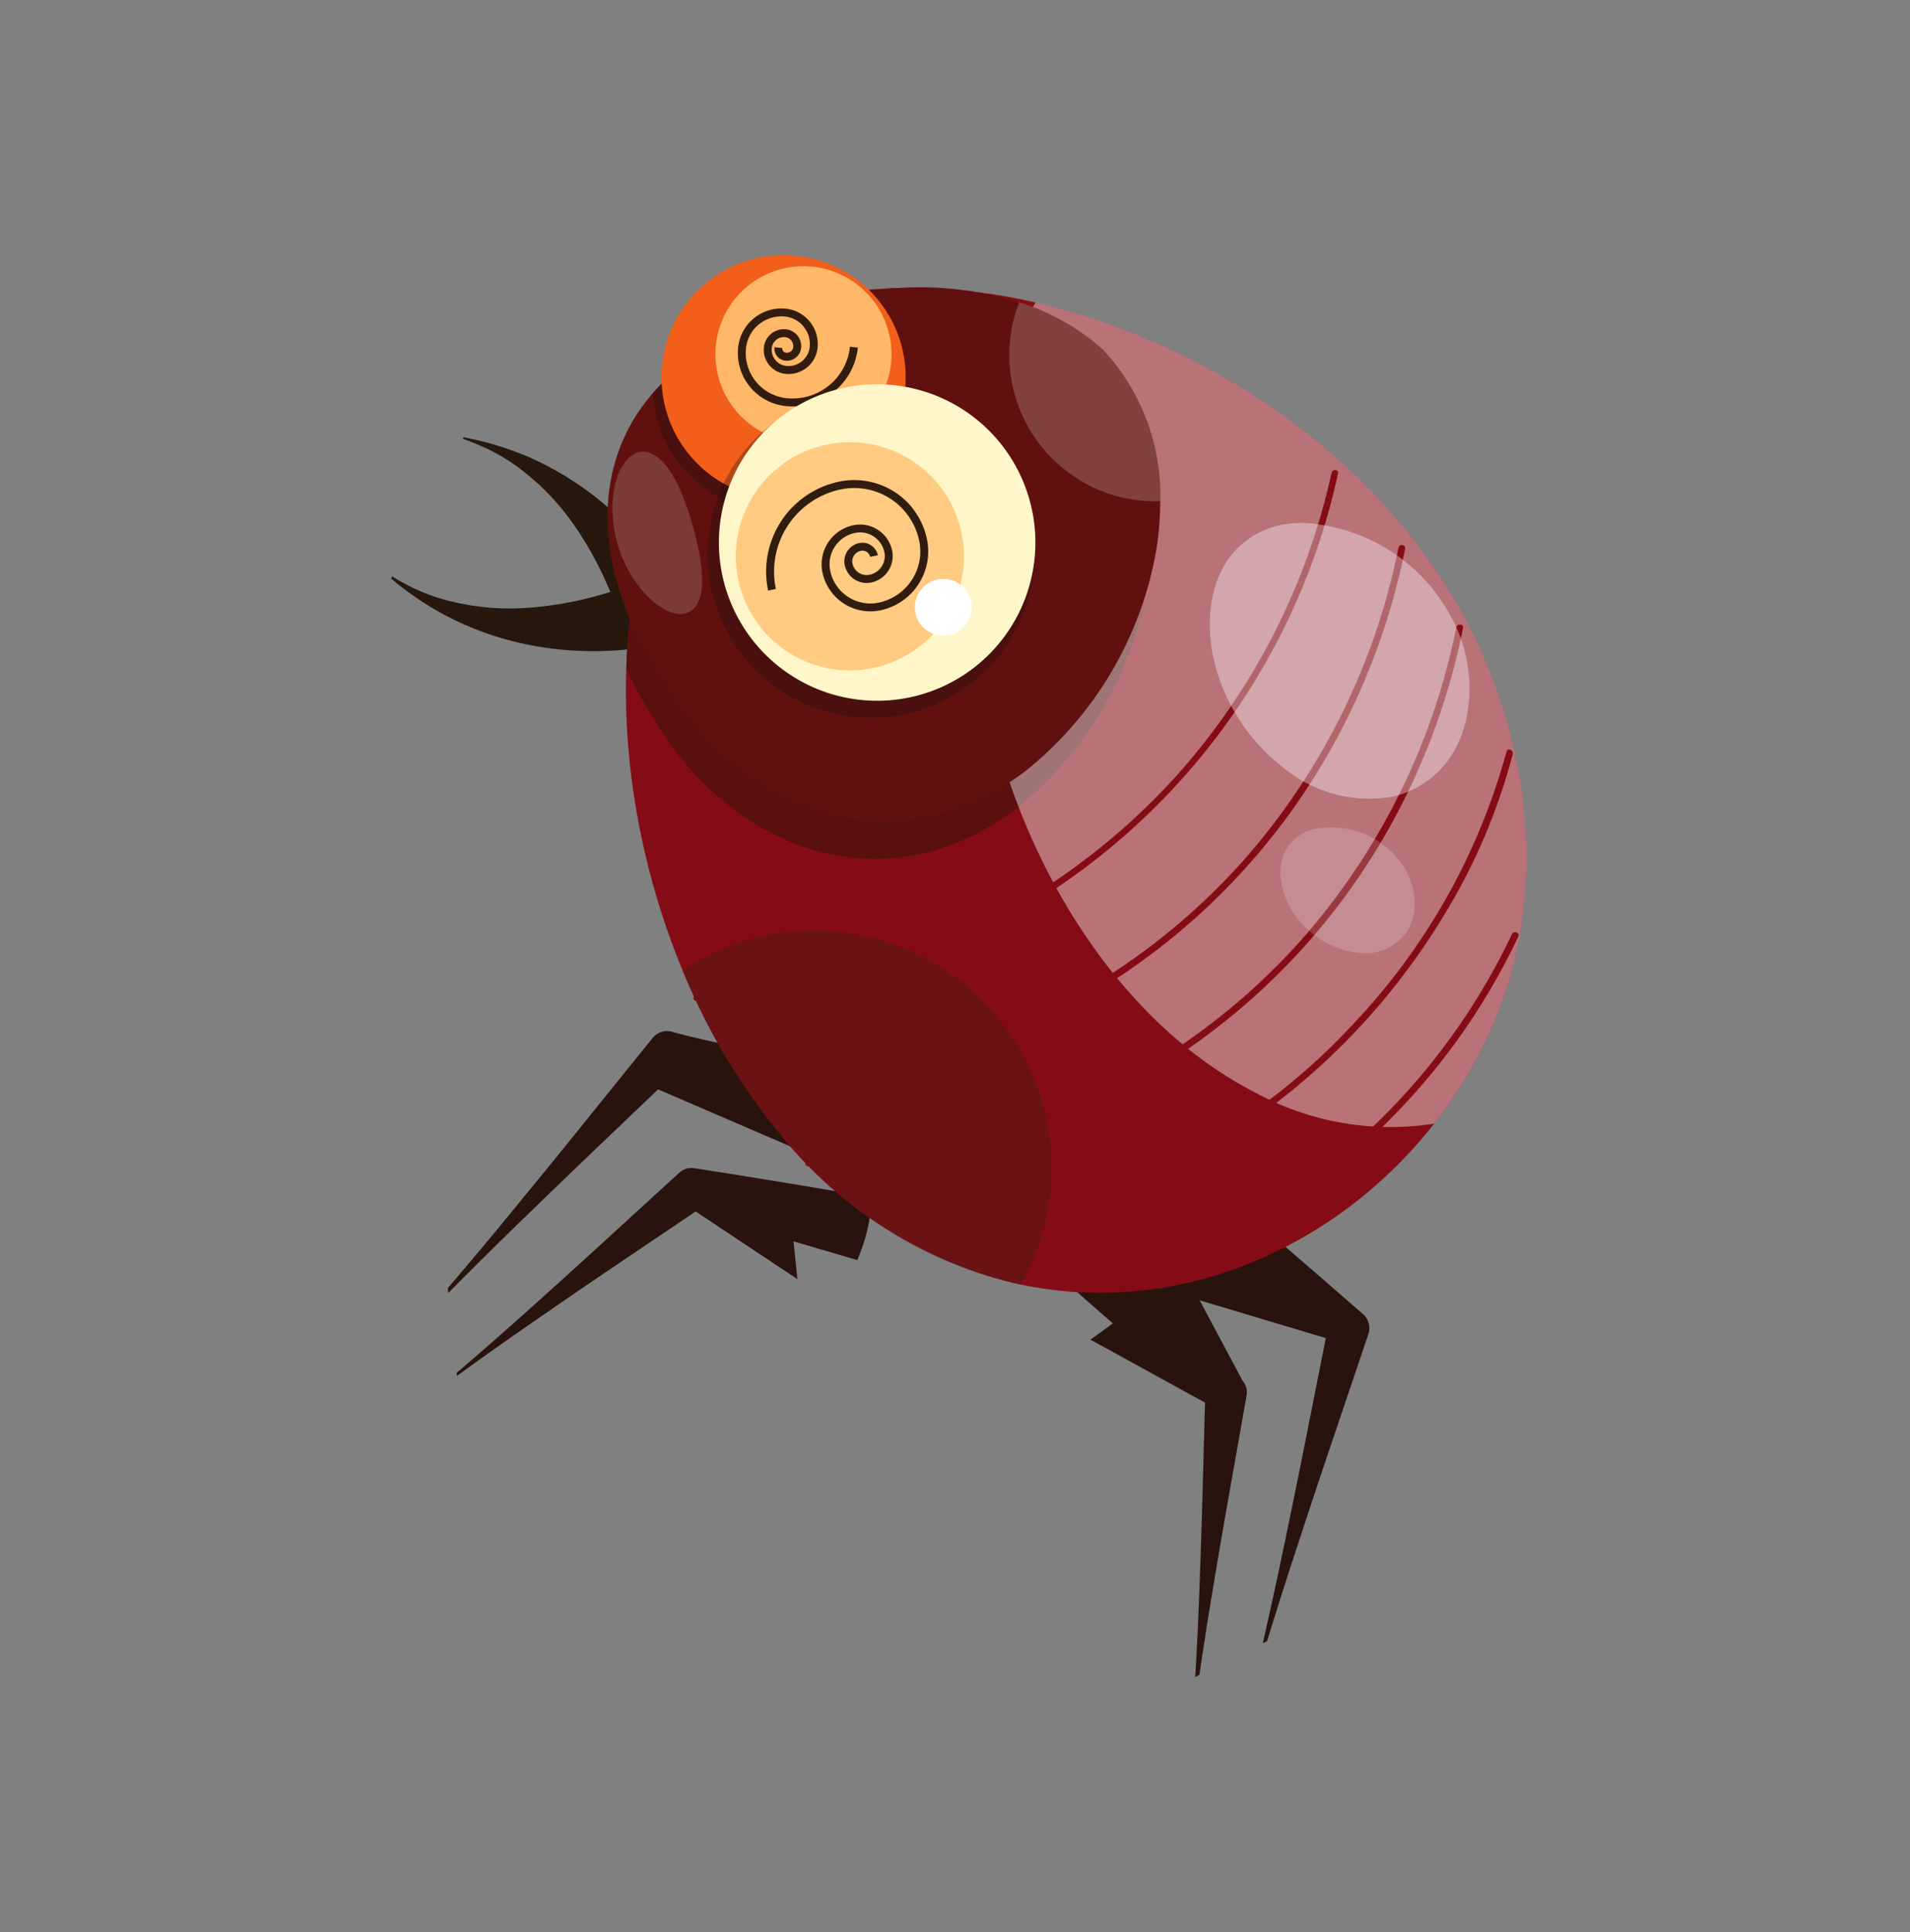 <svg xmlns="http://www.w3.org/2000/svg" xmlns:xlink="http://www.w3.org/1999/xlink" width="125.219" height="126.689" viewBox="0 0 125.219 126.689"><rect x="0" y="0" width="125.219" height="126.689" fill="#808080" stroke="none"/><defs><clipPath id="clip-path"><rect id="Rectangle_149" data-name="Rectangle 149" width="94.527" height="84.58" fill="none"></rect></clipPath><clipPath id="clip-path-3"><path id="Path_142" data-name="Path 142" d="M122.558,53.649c-.1.058-.2.122-.313.185l-.356.184-.388.2-.432.187c-.294.134-.622.246-.965.367l-.13.045-.134.039-.273.079c-.184.053-.372.108-.57.149a16.284,16.284,0,0,1-5.511.339,22.819,22.819,0,0,1-3.154-.544c-.535-.131-1.073-.28-1.606-.451-.268-.084-.533-.176-.795-.271-.13-.048-.261-.1-.386-.147-.064-.024-.126-.05-.186-.074s-.122-.051-.172-.075a21.191,21.191,0,0,0-1.237,4.026c.1.022.188.041.278.057l.264.047c.176.03.346.055.517.079.34.046.675.083,1.008.11.664.056,1.314.077,1.952.074a21.92,21.92,0,0,0,3.635-.331,20.333,20.333,0,0,0,3.161-.822,19.507,19.507,0,0,0,2.578-1.1c.191-.093.37-.2.546-.3l.26-.147.127-.071.123-.076c.324-.2.63-.385.9-.579l.4-.269.357-.267.327-.242.288-.234c.161-.134.31-.248.436-.356-.02-.035-.039-.07-.059-.1-.139.093-.307.188-.489.3" transform="translate(-105.949 -53.35)" fill="none"></path></clipPath><linearGradient id="linear-gradient" x1="-4.634" y1="3.568" x2="-4.59" y2="3.568" gradientUnits="objectBoundingBox"><stop offset="0" stop-color="#850c16"></stop><stop offset="1" stop-color="#26180d"></stop></linearGradient><clipPath id="clip-path-4"><path id="Path_143" data-name="Path 143" d="M118.214,40.516l-.363.072-.394.1-.434.105-.463.134c-.324.085-.659.206-1.022.325l-.137.046-.136.053-.279.106c-.188.072-.384.143-.578.229a19.682,19.682,0,0,0-2.5,1.281,20.4,20.4,0,0,0-2.65,1.907,21.773,21.773,0,0,0-2.574,2.587c-.411.488-.81,1-1.19,1.55-.192.272-.377.555-.559.846-.091.148-.181.294-.269.448-.045.076-.089.153-.133.234s-.087.16-.134.25a21.116,21.116,0,0,0,3.889,1.618c.015-.053.033-.117.053-.18s.039-.127.061-.192c.042-.129.088-.26.134-.391.094-.261.193-.524.3-.783.209-.52.437-1.03.678-1.525a22.624,22.624,0,0,1,1.595-2.775,16.272,16.272,0,0,1,3.778-4.027c.157-.126.32-.235.478-.343l.235-.16.116-.078.118-.071c.313-.188.608-.369.9-.51l.419-.212.4-.174.369-.157c.12-.045.234-.084.342-.123l.267-.093-.053-.149c-.085.018-.172.036-.266.053" transform="translate(-104.406 -40.463)" fill="none"></path></clipPath><linearGradient id="linear-gradient-2" x1="-4.014" y1="3.228" x2="-3.975" y2="3.228" xlink:href="#linear-gradient"></linearGradient><clipPath id="clip-path-6"><path id="Path_148" data-name="Path 148" d="M35.729,41.9q-.243.187-.48.381c-8.281,6.742-11.138,17.739-8.85,27.706a29.292,29.292,0,0,0,3.227,8.184c4.678,8.022,13.732,13.311,23.24,14.558S72.2,91.42,80.332,86.547a42.94,42.94,0,0,0,4.376-2.993,35.405,35.405,0,0,0,5.618-5.444,26.947,26.947,0,0,0,5.307-9.692c.5-1.937-.2-4.035-1.183-5.981-.63-1.252-1.376-2.441-1.993-3.485A45.99,45.99,0,0,0,76.419,42.9,49.665,49.665,0,0,0,65.221,38a41.912,41.912,0,0,0-11.807-1.79A28.348,28.348,0,0,0,35.729,41.9" transform="translate(-25.639 -36.214)" fill="none"></path></clipPath><linearGradient id="linear-gradient-3" x1="-0.239" y1="1.006" x2="-0.229" y2="1.006" gradientUnits="objectBoundingBox"><stop offset="0" stop-color="#26180d"></stop><stop offset="1" stop-color="#850c16"></stop></linearGradient><clipPath id="clip-path-8"><rect id="Rectangle_128" data-name="Rectangle 128" width="34.751" height="36.386" fill="none"></rect></clipPath><clipPath id="clip-path-9"><path id="Path_149" data-name="Path 149" d="M72.283,65.479c.428-11,9.915-16.206,19.751-14.668a25.845,25.845,0,0,1,3.428.6,45.851,45.851,0,0,1,9.576,11.409c.618,1.044,1.363,2.233,1.994,3.485A25.939,25.939,0,0,1,102,79.21c-2.895,3.9-6.828,6.953-11.42,7.667-4.715.456-9.351-1.908-12.768-5.949a23.814,23.814,0,0,1-5.526-15.448" transform="translate(-72.28 -50.547)" fill="none"></path></clipPath><linearGradient id="linear-gradient-4" x1="-1.512" y1="1.286" x2="-1.491" y2="1.286" gradientUnits="objectBoundingBox"><stop offset="0" stop-color="#650c10"></stop><stop offset="1" stop-color="#3a140b"></stop></linearGradient><clipPath id="clip-path-10"><rect id="Rectangle_129" data-name="Rectangle 129" width="58.308" height="33.21" fill="none"></rect></clipPath><clipPath id="clip-path-11"><path id="Path_151" data-name="Path 151" d="M74.384,68.265a23.821,23.821,0,0,0,5.527,15.45,19.553,19.553,0,0,0,2.667,2.613,14.018,14.018,0,0,0,10.1,3.336,14.944,14.944,0,0,0,5.864-2.313A22.052,22.052,0,0,0,104.1,82q.789-1.069,1.471-2.213a25.264,25.264,0,0,0,3.583-10.964,14.2,14.2,0,0,0-.125-3.893C107.913,58.6,102.264,54.476,94.136,53.6a21.825,21.825,0,0,0-3.366-.264c-8.532,0-16.006,5.2-16.386,14.931" transform="translate(-74.381 -53.334)" fill="none"></path></clipPath><linearGradient id="linear-gradient-5" x1="-0.967" y1="1.067" x2="-0.952" y2="1.067" gradientUnits="objectBoundingBox"><stop offset="0" stop-color="#850c16"></stop><stop offset="1" stop-color="#60110f"></stop></linearGradient><clipPath id="clip-path-13"><rect id="Rectangle_133" data-name="Rectangle 133" width="13.326" height="16.55" fill="none"></rect></clipPath><clipPath id="clip-path-14"><path id="Path_152" data-name="Path 152" d="M104.963,71.193a8.269,8.269,0,0,1,11.3-3.028,8.427,8.427,0,0,1,.715.463,14.228,14.228,0,0,1,.126,3.893,25.266,25.266,0,0,1-3.584,10.964,8.273,8.273,0,0,1-8.559-12.292" transform="translate(-103.856 -67.055)" fill="none"></path></clipPath><radialGradient id="radial-gradient" cx="0.538" cy="0.5" r="0.454" gradientTransform="matrix(-1.137, 0, 0, 1, -10.958, 0)" gradientUnits="objectBoundingBox"><stop offset="0" stop-color="#150d0d"></stop><stop offset="0.574" stop-color="#150d0d"></stop><stop offset="0.798" stop-color="#150d0d"></stop><stop offset="1" stop-color="#150d0d"></stop></radialGradient><clipPath id="clip-path-15"><rect id="Rectangle_135" data-name="Rectangle 135" width="21.449" height="21.45" fill="none"></rect></clipPath><clipPath id="clip-path-16"><path id="Path_156" data-name="Path 156" d="M94.3,60.642A10.724,10.724,0,1,1,85,66a10.727,10.727,0,0,1,9.3-5.363" transform="translate(-83.566 -60.642)" fill="none"></path></clipPath><radialGradient id="radial-gradient-2" cx="0.525" cy="0.5" r="0.5" gradientTransform="matrix(-0.919, 0, 0, 1, -4.892, 0)" xlink:href="#radial-gradient"></radialGradient><clipPath id="clip-path-17"><rect id="Rectangle_141" data-name="Rectangle 141" width="35.674" height="56.068" fill="none"></rect></clipPath><clipPath id="clip-path-18"><path id="Path_161" data-name="Path 161" d="M74.215,92.043a43.874,43.874,0,0,1-9.051-20.451A43.558,43.558,0,0,1,73.817,38.17c.167-.215-.134-.52-.3-.3a44.285,44.285,0,0,0-8.884,20.957,43.986,43.986,0,0,0,9.282,33.523c.172.215.474-.09.3-.3" transform="translate(-64.211 -37.792)" fill="none"></path></clipPath><linearGradient id="linear-gradient-6" x1="-4.271" y1="1.04" x2="-4.203" y2="1.04" xlink:href="#linear-gradient-3"></linearGradient><clipPath id="clip-path-19"><path id="Path_162" data-name="Path 162" d="M64.992,92.06A44.09,44.09,0,0,1,55.447,71.22a42.886,42.886,0,0,1,2.486-22.729A43.878,43.878,0,0,1,64.572,37.1c.177-.221-.135-.537-.314-.314a44.44,44.44,0,0,0-9.378,21.425,43.358,43.358,0,0,0,2.98,22.933,44.606,44.606,0,0,0,6.817,11.229c.183.22.5-.1.315-.314" transform="translate(-54.446 -36.711)" fill="none"></path></clipPath><linearGradient id="linear-gradient-7" x1="-3.423" y1="1.034" x2="-3.359" y2="1.034" xlink:href="#linear-gradient-3"></linearGradient><clipPath id="clip-path-20"><path id="Path_163" data-name="Path 163" d="M56.175,91.606A44.089,44.089,0,0,1,46.63,70.766a42.886,42.886,0,0,1,2.486-22.729,43.887,43.887,0,0,1,6.638-11.39c.178-.221-.134-.537-.314-.314a44.439,44.439,0,0,0-9.377,21.425,43.358,43.358,0,0,0,2.979,22.933A44.617,44.617,0,0,0,55.861,91.92c.183.22.5-.1.314-.314" transform="translate(-45.629 -36.257)" fill="none"></path></clipPath><linearGradient id="linear-gradient-8" x1="-2.859" y1="1.04" x2="-2.795" y2="1.04" xlink:href="#linear-gradient-3"></linearGradient><clipPath id="clip-path-21"><path id="Path_164" data-name="Path 164" d="M45.443,89.715a42.049,42.049,0,0,1-7.556-19.044A41.543,41.543,0,0,1,40.2,49.848,43.49,43.49,0,0,1,42.805,44.3c.236-.422.435-.861.657-1.29.23-.445.559-.788.812-1.211a30.682,30.682,0,0,1,1.82-2.7c.172-.228-.213-.45-.383-.224q-.882,1.171-1.65,2.42c-.22.359-.5.659-.716,1.014-.253.418-.449.864-.667,1.3-.809,1.611-1.683,3.167-2.386,4.832A41.561,41.561,0,0,0,37.426,58.7a44.365,44.365,0,0,0,2.237,21.018,39.175,39.175,0,0,0,5.4,10.218c.169.227.554.006.383-.224" transform="translate(-37.012 -38.779)" fill="none"></path></clipPath><linearGradient id="linear-gradient-9" x1="-2.684" y1="1.095" x2="-2.61" y2="1.095" xlink:href="#linear-gradient-3"></linearGradient><clipPath id="clip-path-22"><path id="Path_165" data-name="Path 165" d="M33.791,85.612a42.628,42.628,0,0,1-3.9-13.283,43.413,43.413,0,0,1-.293-6.887q.028-.788.086-1.574c.044-.6.039-1.2.08-1.8a28.68,28.68,0,0,1,.571-3.531,29.543,29.543,0,0,1,.962-3.773,41.645,41.645,0,0,1,1.433-3.972c.118-.258-.265-.483-.384-.224-.51,1.115-.852,2.289-1.251,3.446a31.984,31.984,0,0,0-1.011,3.55c-.253,1.148-.452,2.307-.621,3.469-.167,1.145-.2,2.308-.265,3.464a43.6,43.6,0,0,0,1.458,14.008,43.1,43.1,0,0,0,2.746,7.33c.124.257.507.032.383-.224" transform="translate(-29.128 -50.453)" fill="none"></path></clipPath><linearGradient id="linear-gradient-10" x1="-4.224" y1="1.338" x2="-4.078" y2="1.338" xlink:href="#linear-gradient-3"></linearGradient><clipPath id="clip-path-23"><rect id="Rectangle_142" data-name="Rectangle 142" width="29.972" height="15.923" fill="none"></rect></clipPath><clipPath id="clip-path-24"><rect id="Rectangle_143" data-name="Rectangle 143" width="19.737" height="15.349" fill="none"></rect></clipPath><clipPath id="clip-path-25"><rect id="Rectangle_145" data-name="Rectangle 145" width="9.497" height="7.603" fill="none"></rect></clipPath><clipPath id="clip-path-27"><rect id="Rectangle_146" data-name="Rectangle 146" width="15.964" height="7.191" fill="none"></rect></clipPath><clipPath id="clip-path-28"><rect id="Rectangle_147" data-name="Rectangle 147" width="10.372" height="6.371" fill="none"></rect></clipPath></defs><g id="Group_13722" data-name="Group 13722" transform="matrix(-0.629, -0.777, 0.777, -0.629, 59.487, 126.689)"><g id="Group_336" data-name="Group 336" clip-path="url(#clip-path)"><g id="Group_274" data-name="Group 274" transform="translate(77.369 38.959)"><g id="Group_273" data-name="Group 273" clip-path="url(#clip-path-3)"><rect id="Rectangle_123" data-name="Rectangle 123" width="16.741" height="14.089" transform="matrix(0.807, -0.591, 0.591, 0.807, -2.337, 1.71)" fill="url(#linear-gradient)"></rect></g></g><g id="Group_276" data-name="Group 276" transform="translate(76.243 29.548)"><g id="Group_275" data-name="Group 275" clip-path="url(#clip-path-4)"><rect id="Rectangle_124" data-name="Rectangle 124" width="18.453" height="17.98" transform="matrix(0.807, -0.591, 0.591, 0.807, -5.691, 4.165)" fill="url(#linear-gradient-2)"></rect></g></g><g id="Group_278" data-name="Group 278" transform="translate(0 0)"><g id="Group_277" data-name="Group 277" clip-path="url(#clip-path)"><path id="Path_144" data-name="Path 144" d="M68.755,23.179h0L57.47,29.108l2.85-.216q-1.3.686-2.614,1.391a10.13,10.13,0,0,0,2.16,3.615q2.048-1.358,4.016-2.687l.523.341s5.426-4.392,6.555-5.17l.142-.1a1.215,1.215,0,0,0,.5-1.252c-1.085-5.095-2.076-9.617-2.841-13.375-.63-3.009-1.114-5.524-1.46-7.392l-.266-.173c.213,1.907.486,4.53.762,7.708.3,3.258.607,7.1.959,11.379" transform="translate(-15.503 -1.104)" fill="#28140c"></path><path id="Path_145" data-name="Path 145" d="M59.867,7.535c-.24,3.223-.594,7.084-.965,11.421l-7.651,2.392,2.093,1.363q-1.764,1.206-3.587,2.476a11.494,11.494,0,0,0,2.589,3.321c3.1-2.692,6.025-5.313,8.683-7.718l.146-.132a1.16,1.16,0,0,0,.377-.92c-.273-4.65-.545-8.777-.711-12.19-.169-3.048-.251-5.526-.3-7.24l0-.192L60.365,0c0,.1-.009.2-.015.3-.088,1.712-.236,4.187-.483,7.23" transform="translate(-13.422 0)" fill="#28140c"></path><path id="Path_146" data-name="Path 146" d="M12.709,59.831l.17-.03c3.568-.623,7.435-1.313,11.467-2.078h0l1.715-.329a10.136,10.136,0,0,0-.99-4.093l-2.224.655-.489-3.389-9.338,6.38c-3.074-3.7-5.83-6.986-8.1-9.77C2.9,44.716,1.253,42.652.069,41.142L0,41.452c1.062,1.576,2.478,3.71,4.136,6.3,2.086,3.217,4.547,7.139,7.34,11.534a1.215,1.215,0,0,0,1.233.545" transform="translate(0 -11.098)" fill="#28140c"></path><path id="Path_147" data-name="Path 147" d="M26.484,48.57a11.487,11.487,0,0,0-.478-4.184q-1.544.26-3.05.525L23.05,43.1l-7.936,3.241C11.812,43.51,8.856,41,6.426,38.87c-2.011-1.742-3.665-3.228-4.893-4.349l-.066.3c1.117,1.207,2.573,2.807,4.273,4.741,2.273,2.551,4.969,5.687,8.031,9.2a1.146,1.146,0,0,0,.907.393l7.979,1.541.1-1.911q1.835-.1,3.728-.211" transform="translate(-0.396 -9.312)" fill="#28140c"></path></g></g><g id="Group_280" data-name="Group 280" transform="translate(18.723 26.445)"><g id="Group_279" data-name="Group 279" clip-path="url(#clip-path-6)"><rect id="Rectangle_126" data-name="Rectangle 126" width="72.02" height="57.761" transform="translate(-1.528 0)" fill="url(#linear-gradient-3)"></rect></g></g><g id="Group_290" data-name="Group 290" transform="translate(0 0)"><g id="Group_289" data-name="Group 289" clip-path="url(#clip-path)"><g id="Group_285" data-name="Group 285" transform="translate(52.782 36.912)" opacity="0.57" style="mix-blend-mode: multiply;isolation: isolate"><g id="Group_284" data-name="Group 284"><g id="Group_283" data-name="Group 283" clip-path="url(#clip-path-8)"><g id="Group_282" data-name="Group 282" transform="translate(0 0)"><g id="Group_281" data-name="Group 281" clip-path="url(#clip-path-9)"><rect id="Rectangle_127" data-name="Rectangle 127" width="34.842" height="38.06" transform="translate(-0.091 -1.274)" fill="url(#linear-gradient-4)"></rect></g></g></g></g></g><g id="Group_288" data-name="Group 288" transform="translate(19.484 50.063)" opacity="0.42" style="mix-blend-mode: overlay;isolation: isolate"><g id="Group_287" data-name="Group 287"><g id="Group_286" data-name="Group 286" clip-path="url(#clip-path-10)"><path id="Path_150" data-name="Path 150" d="M26.681,78.711a18.536,18.536,0,0,1,8.955-7.83c13.091-5.8,32.609-.378,43.594,12.1a30.779,30.779,0,0,1,5.759,9.3,42.744,42.744,0,0,1-4.376,2.993c-8.135,4.873-17.956,7.427-27.465,6.181S34.585,94.917,29.907,86.895a29.259,29.259,0,0,1-3.226-8.184" transform="translate(-26.681 -68.556)" fill="#fff"></path></g></g></g></g></g><g id="Group_292" data-name="Group 292" transform="translate(54.317 38.947)"><g id="Group_291" data-name="Group 291" clip-path="url(#clip-path-11)"><rect id="Rectangle_131" data-name="Rectangle 131" width="48.899" height="48.221" transform="translate(-15.421 28.401) rotate(-61.641)" fill="url(#linear-gradient-5)"></rect></g></g><g id="Group_335" data-name="Group 335" transform="translate(0 0)"><g id="Group_334" data-name="Group 334" clip-path="url(#clip-path)"><g id="Group_297" data-name="Group 297" transform="translate(75.841 48.967)" opacity="0.3" style="mix-blend-mode: multiply;isolation: isolate"><g id="Group_296" data-name="Group 296"><g id="Group_295" data-name="Group 295" clip-path="url(#clip-path-13)"><g id="Group_294" data-name="Group 294" transform="translate(0 0)"><g id="Group_293" data-name="Group 293" clip-path="url(#clip-path-14)"><rect id="Rectangle_132" data-name="Rectangle 132" width="14.56" height="16.55" transform="translate(-1.174 0)" fill="url(#radial-gradient)"></rect></g></g></g></g></g><path id="Path_153" data-name="Path 153" d="M105.658,72.273a8.007,8.007,0,1,1,2.931,10.938,8.008,8.008,0,0,1-2.931-10.938" transform="translate(-28.212 -18.415)" fill="#f15f1b"></path><path id="Path_154" data-name="Path 154" d="M113.91,74.015A5.773,5.773,0,1,1,108.9,76.9a5.766,5.766,0,0,1,5.006-2.887" transform="translate(-29.169 -19.966)" fill="#ffb867"></path><path id="Path_155" data-name="Path 155" d="M112.954,83.465a4.309,4.309,0,0,1,0-6.095,3.5,3.5,0,0,1,4.949,0,2.854,2.854,0,0,1,0,4.032,2.336,2.336,0,0,1-3.3,0,1.917,1.917,0,0,1,0-2.713,1.586,1.586,0,0,1,2.244,0,1.324,1.324,0,0,1,0,1.869,1.111,1.111,0,0,1-1.569,0,.941.941,0,0,1,0-1.328.8.8,0,0,1,1.136,0l-.367.367a.284.284,0,0,0-.4,0,.419.419,0,0,0,0,.594.59.59,0,0,0,.834,0,.8.8,0,0,0,0-1.134,1.066,1.066,0,0,0-1.509,0,1.4,1.4,0,0,0,0,1.979,1.817,1.817,0,0,0,2.565,0,2.336,2.336,0,0,0,0-3.3,2.984,2.984,0,0,0-4.215,0,3.79,3.79,0,0,0,0,5.361Z" transform="translate(-30.129 -20.594)" fill="#321c0d"></path><g id="Group_302" data-name="Group 302" transform="translate(61.024 44.283)" opacity="0.3" style="mix-blend-mode: multiply;isolation: isolate"><g id="Group_301" data-name="Group 301"><g id="Group_300" data-name="Group 300" clip-path="url(#clip-path-15)"><g id="Group_299" data-name="Group 299" transform="translate(0 0)"><g id="Group_298" data-name="Group 298" clip-path="url(#clip-path-16)"><rect id="Rectangle_134" data-name="Rectangle 134" width="23.342" height="21.45" transform="translate(-1.522 0)" fill="url(#radial-gradient-2)"></rect></g></g></g></g></g><path id="Path_157" data-name="Path 157" d="M85.9,67.4A10.378,10.378,0,1,1,89.7,81.58,10.379,10.379,0,0,1,85.9,67.4" transform="translate(-22.796 -16.782)" fill="#fff7c9"></path><path id="Path_158" data-name="Path 158" d="M96.545,63.494a7.482,7.482,0,1,1-6.488,3.742,7.471,7.471,0,0,1,6.488-3.742" transform="translate(-24.023 -17.127)" fill="#ffcb82"></path><path id="Path_159" data-name="Path 159" d="M88.158,75.758a1.862,1.862,0,1,1,.681,2.543,1.862,1.862,0,0,1-.681-2.543" transform="translate(-23.713 -20.185)" fill="#fff"></path><path id="Path_160" data-name="Path 160" d="M97.571,76.854a4.847,4.847,0,0,1-2.205-.533,3.948,3.948,0,0,1-1.726-5.31,3.21,3.21,0,0,1,4.318-1.4A2.62,2.62,0,0,1,99.1,73.132a2.151,2.151,0,0,1-2.889.939,1.772,1.772,0,0,1-.774-2.381,1.47,1.47,0,0,1,1.975-.642,1.226,1.226,0,0,1,.536,1.65,1.033,1.033,0,0,1-1.39.451l.236-.462a.513.513,0,0,0,.691-.225.706.706,0,0,0-.309-.952.95.95,0,0,0-1.276.416,1.252,1.252,0,0,0,.547,1.683A1.631,1.631,0,0,0,98.64,72.9a2.1,2.1,0,0,0-.919-2.826A2.691,2.691,0,0,0,94.1,71.247a3.429,3.429,0,0,0,1.5,4.612,4.351,4.351,0,0,0,5.851-1.9,5.511,5.511,0,0,0-2.406-7.4l.236-.462a6.023,6.023,0,0,1,2.633,8.1,4.883,4.883,0,0,1-4.345,2.662" transform="translate(-25.143 -17.828)" fill="#321c0d"></path><g id="Group_315" data-name="Group 315" transform="translate(21.271 26.477)" style="mix-blend-mode: screen;isolation: isolate"><g id="Group_314" data-name="Group 314"><g id="Group_313" data-name="Group 313" clip-path="url(#clip-path-17)"><g id="Group_304" data-name="Group 304" transform="translate(25.619 1.121)"><g id="Group_303" data-name="Group 303" clip-path="url(#clip-path-18)"><rect id="Rectangle_136" data-name="Rectangle 136" width="10.827" height="54.911" transform="translate(-0.652 -0.142)" fill="url(#linear-gradient-6)"></rect></g></g><g id="Group_306" data-name="Group 306" transform="translate(18.489 0.331)"><g id="Group_305" data-name="Group 305" clip-path="url(#clip-path-19)"><rect id="Rectangle_137" data-name="Rectangle 137" width="11.414" height="56.029" transform="translate(-0.687 -0.147)" fill="url(#linear-gradient-7)"></rect></g></g><g id="Group_308" data-name="Group 308" transform="translate(12.05 0)"><g id="Group_307" data-name="Group 307" clip-path="url(#clip-path-20)"><rect id="Rectangle_138" data-name="Rectangle 138" width="11.415" height="56.029" transform="translate(-0.687 -0.147)" fill="url(#linear-gradient-8)"></rect></g></g><g id="Group_310" data-name="Group 310" transform="translate(5.757 1.842)"><g id="Group_309" data-name="Group 309" clip-path="url(#clip-path-21)"><rect id="Rectangle_139" data-name="Rectangle 139" width="9.849" height="51.519" transform="translate(-0.594 -0.131)" fill="url(#linear-gradient-9)"></rect></g></g><g id="Group_312" data-name="Group 312" transform="translate(0 10.366)"><g id="Group_311" data-name="Group 311" clip-path="url(#clip-path-22)"><rect id="Rectangle_140" data-name="Rectangle 140" width="4.988" height="35.784" transform="translate(-0.202 -0.144)" fill="url(#linear-gradient-10)"></rect></g></g></g></g></g><g id="Group_318" data-name="Group 318" transform="translate(28.333 26.445)" opacity="0.29" style="mix-blend-mode: overlay;isolation: isolate"><g id="Group_317" data-name="Group 317"><g id="Group_316" data-name="Group 316" clip-path="url(#clip-path-23)"><path id="Path_166" data-name="Path 166" d="M38.8,42.28c.158-.129.318-.257.48-.382C47.693,35.376,58.751,35.042,68.771,38A15.562,15.562,0,0,1,38.8,42.28" transform="translate(-38.799 -36.214)" fill="#281f0f"></path></g></g></g><g id="Group_321" data-name="Group 321" transform="translate(37.224 66.885)" opacity="0.37" style="mix-blend-mode: overlay;isolation: isolate"><g id="Group_320" data-name="Group 320"><g id="Group_319" data-name="Group 319" clip-path="url(#clip-path-24)"><path id="Path_167" data-name="Path 167" d="M51.571,96.378a8.884,8.884,0,0,1,6.237-4.49,12.511,12.511,0,0,1,8.729,1.244c5.267,3.1,5.129,7.95,1.923,10.716a11.672,11.672,0,0,1-11.608,2.46c-3.955-1.439-7.273-5.478-5.28-9.931" transform="translate(-50.975 -91.592)" fill="#fff"></path></g></g></g><g id="Group_327" data-name="Group 327" transform="translate(30.259 61.715)" opacity="0.26" style="mix-blend-mode: overlay;isolation: isolate"><g id="Group_326" data-name="Group 326"><g id="Group_325" data-name="Group 325" clip-path="url(#clip-path-25)"><g id="Group_324" data-name="Group 324" opacity="0.71"><g id="Group_323" data-name="Group 323"><g id="Group_322" data-name="Group 322" clip-path="url(#clip-path-25)"><path id="Path_168" data-name="Path 168" d="M41.487,88.051c.372-2.354,3.817-4.167,6.661-3.332s3.374,3.128,2.2,4.817a5.678,5.678,0,0,1-5.173,2.558c-2.037-.2-4.087-1.705-3.685-4.043" transform="translate(-41.436 -84.513)" fill="#fff"></path></g></g></g></g></g></g><g id="Group_330" data-name="Group 330" transform="translate(62.514 68.142)" opacity="0.2" style="mix-blend-mode: overlay;isolation: isolate"><g id="Group_329" data-name="Group 329"><g id="Group_328" data-name="Group 328" clip-path="url(#clip-path-27)"><path id="Path_169" data-name="Path 169" d="M85.606,97.113a9.592,9.592,0,0,1,15.964,1.022,14.944,14.944,0,0,1-5.864,2.313,14.018,14.018,0,0,1-10.1-3.336" transform="translate(-85.606 -93.314)" fill="#fff"></path></g></g></g><g id="Group_333" data-name="Group 333" transform="translate(76.283 41.854)" opacity="0.17" style="mix-blend-mode: overlay;isolation: isolate"><g id="Group_332" data-name="Group 332"><g id="Group_331" data-name="Group 331" clip-path="url(#clip-path-28)"><path id="Path_170" data-name="Path 170" d="M104.552,58.626c.542-1.439,4.17-1.918,7.121-.28s3.746,4.02,2.758,4.873c-1.015.892-3.163.41-5.69-.649-2.5-1.08-4.76-2.513-4.189-3.944" transform="translate(-104.462 -57.314)" fill="#fff"></path></g></g></g></g></g></g></g></svg>